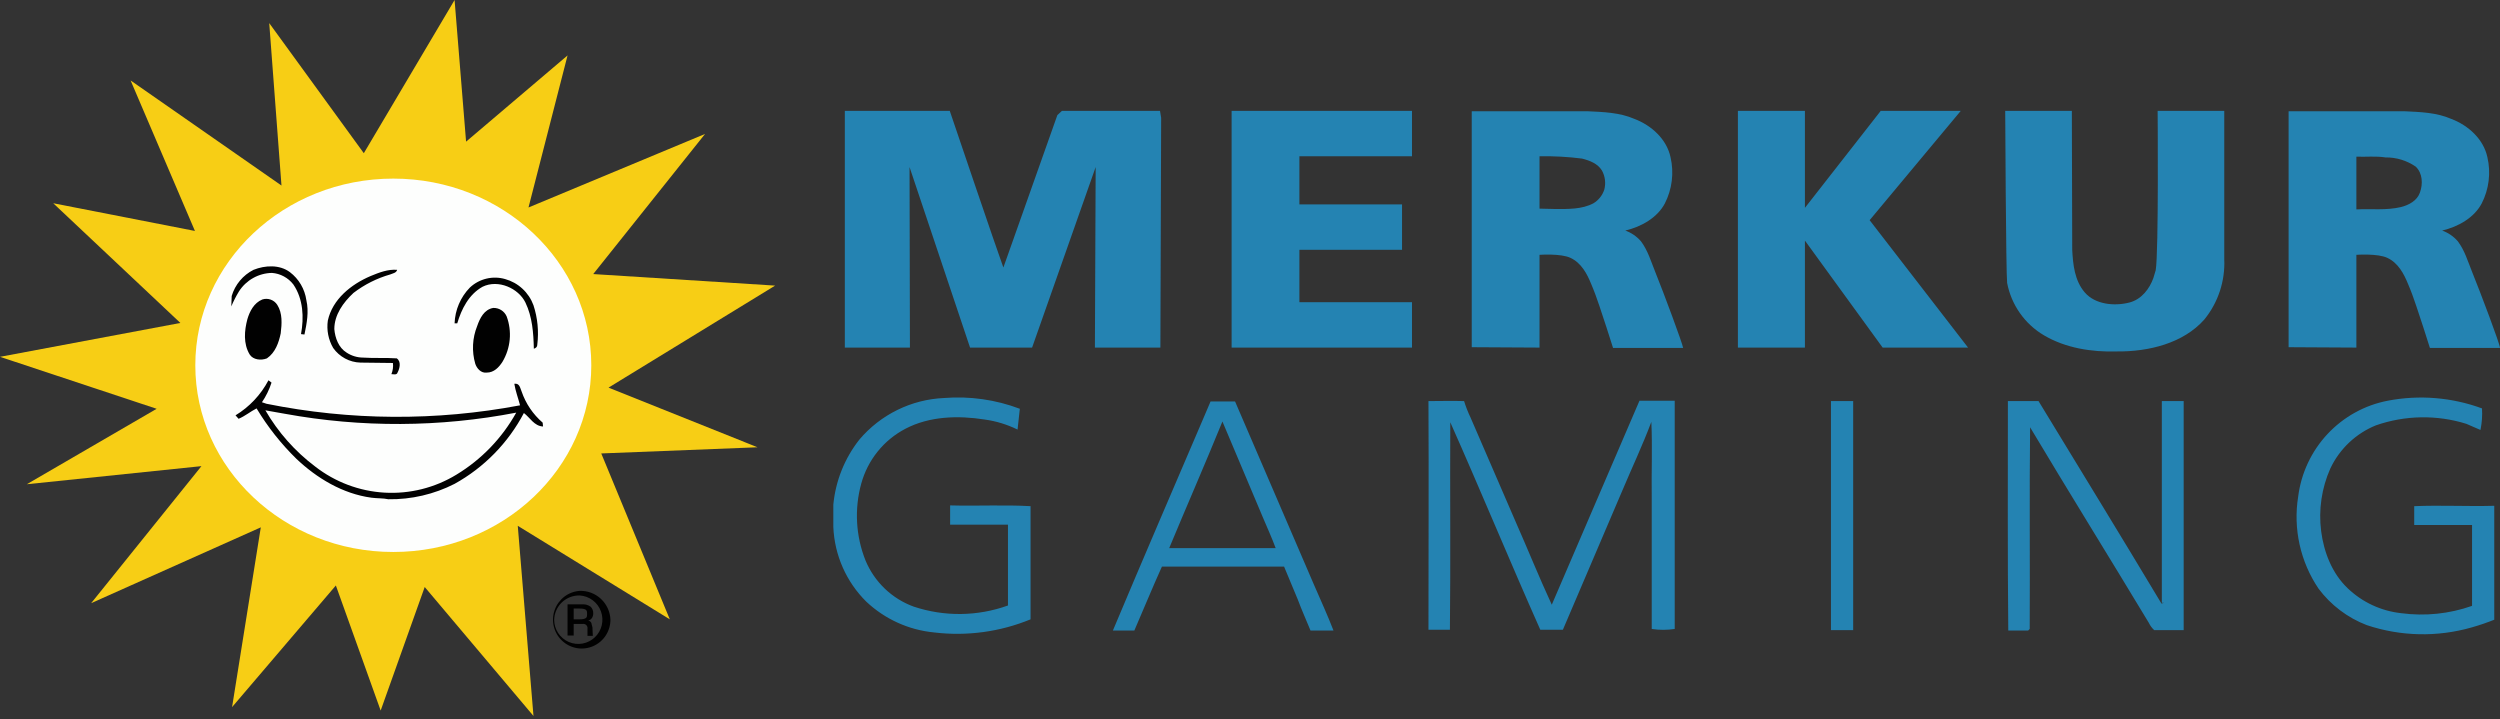 <svg width="226" height="65" viewBox="0 0 226 65" fill="none" xmlns="http://www.w3.org/2000/svg">
<rect x="0" y="0" width="226" height="65" fill="#333333" stroke="none"/>
<path d="M41.094 0L42.133 12.805L51.307 5.011L47.776 18.756L63.736 12.109L53.627 24.776L70.071 25.819L55.011 35.041L68.479 40.434L54.354 40.991L60.551 55.989L46.806 47.533L48.226 64.723L38.394 53.066L34.412 64.235L30.362 52.926L20.98 63.922L23.576 47.672L8.24 54.527L18.21 42.139L2.423 43.775L14.16 36.955L0 32.257L16.306 29.195L4.812 18.373L17.622 20.878L11.806 7.273L25.446 16.772L24.338 2.088L32.889 13.849L41.094 0Z" fill="#F7CE15"/>
<path d="M35.555 49.899C45.44 49.899 53.453 42.343 53.453 33.023C53.453 23.702 45.44 16.146 35.555 16.146C25.67 16.146 17.656 23.702 17.656 33.023C17.656 42.343 25.67 49.899 35.555 49.899Z" fill="#FDFEFD"/>
<path d="M22.918 24.393C23.957 23.975 25.273 23.905 26.207 24.602C27.018 25.217 27.553 26.13 27.696 27.142C27.938 28.186 27.731 29.23 27.523 30.239L27.211 30.204C27.488 28.707 27.419 27.037 26.519 25.715C26.287 25.414 25.994 25.166 25.66 24.986C25.326 24.806 24.958 24.699 24.58 24.671C23.986 24.683 23.403 24.841 22.884 25.133C22.365 25.424 21.925 25.839 21.603 26.341C21.338 26.775 21.107 27.229 20.91 27.698L20.945 26.759C21.096 26.25 21.349 25.778 21.689 25.371C22.028 24.964 22.447 24.631 22.918 24.393ZM33.512 24.95C34.274 24.636 35.07 24.323 35.901 24.393C35.832 24.671 35.52 24.706 35.278 24.81C34.076 25.153 32.949 25.72 31.954 26.48C31.02 27.351 30.223 28.464 30.223 29.752C30.293 30.552 30.604 31.422 31.331 31.874C31.773 32.166 32.291 32.323 32.82 32.326C33.824 32.396 34.862 32.326 35.866 32.396C36.282 32.674 36.143 33.301 35.936 33.684C35.866 33.927 35.555 33.823 35.382 33.823C35.513 33.503 35.562 33.158 35.52 32.814L32.577 32.779C32.094 32.765 31.62 32.638 31.194 32.408C30.767 32.179 30.399 31.853 30.119 31.456C29.685 30.712 29.514 29.841 29.635 28.986C30.05 27.072 31.712 25.715 33.512 24.95ZM42.479 25.993C42.899 25.6 43.413 25.323 43.971 25.189C44.529 25.055 45.112 25.068 45.664 25.228C46.247 25.389 46.784 25.688 47.229 26.1C47.675 26.511 48.016 27.023 48.226 27.594C48.599 28.737 48.718 29.949 48.572 31.143C48.572 31.352 48.468 31.456 48.26 31.526C48.226 30.099 48.122 28.638 47.499 27.351C46.876 26.063 45.041 25.228 43.621 25.924C42.375 26.62 41.717 27.942 41.336 29.23H41.094C41.138 28.015 41.632 26.861 42.479 25.993Z" fill="#010101"/>
<path d="M23.715 27.072C23.962 26.992 24.228 26.997 24.472 27.085C24.716 27.173 24.925 27.34 25.065 27.559C25.55 28.325 25.48 29.264 25.377 30.134C25.203 30.969 24.892 31.874 24.13 32.396C23.611 32.605 22.884 32.535 22.572 32.048C21.984 31.074 22.088 29.891 22.365 28.847C22.572 28.151 22.953 27.385 23.715 27.072ZM44.591 27.837C44.846 27.829 45.097 27.897 45.313 28.034C45.529 28.17 45.7 28.369 45.802 28.603C46.049 29.273 46.142 29.989 46.077 30.7C46.011 31.41 45.787 32.097 45.422 32.709C45.11 33.196 44.66 33.683 44.002 33.683C43.483 33.753 43.102 33.301 42.964 32.883C42.638 31.759 42.7 30.559 43.137 29.473C43.379 28.777 43.76 27.977 44.591 27.837ZM49.057 38.207C48.184 37.455 47.526 36.481 47.153 35.389C47.014 35.075 46.98 34.623 46.495 34.693C46.599 35.354 46.841 35.98 47.014 36.641C39.437 38.074 31.655 38.027 24.096 36.502L23.68 36.363C24.051 35.815 24.342 35.218 24.546 34.588L24.269 34.379C23.58 35.687 22.551 36.781 21.291 37.546L21.568 37.859C22.157 37.615 22.642 37.198 23.195 36.92C24.196 38.59 25.408 40.121 26.796 41.478C28.631 43.218 30.985 44.645 33.581 44.992C34.101 45.062 34.62 45.027 35.105 45.132C37.184 45.163 39.24 44.686 41.094 43.74C43.759 42.266 45.938 40.04 47.36 37.337C47.914 37.755 48.295 38.52 49.091 38.555L49.057 38.207ZM41.267 42.905C39.315 44.097 37.048 44.665 34.767 44.535C32.486 44.404 30.298 43.581 28.492 42.174C26.668 40.802 25.137 39.074 23.992 37.094L25.757 37.407C32.674 38.67 39.764 38.635 46.668 37.302C45.382 39.609 43.52 41.54 41.267 42.905ZM52.415 53.831C52.839 53.858 53.246 54.009 53.586 54.266C53.926 54.523 54.184 54.873 54.328 55.275C54.472 55.677 54.496 56.113 54.398 56.529C54.299 56.944 54.081 57.322 53.772 57.615C53.462 57.908 53.074 58.103 52.656 58.178C52.237 58.252 51.806 58.202 51.415 58.033C51.025 57.864 50.692 57.584 50.457 57.228C50.223 56.871 50.097 56.454 50.095 56.027C50.104 55.729 50.171 55.437 50.292 55.165C50.413 54.894 50.586 54.649 50.802 54.445C51.017 54.241 51.271 54.082 51.547 53.977C51.824 53.871 52.119 53.822 52.415 53.831ZM52.415 53.413C51.91 53.447 51.426 53.629 51.022 53.935C50.618 54.242 50.313 54.661 50.143 55.14C49.972 55.619 49.945 56.138 50.065 56.632C50.184 57.126 50.444 57.575 50.813 57.922C51.183 58.27 51.645 58.502 52.144 58.589C52.642 58.676 53.156 58.614 53.62 58.412C54.084 58.21 54.48 57.876 54.758 57.451C55.036 57.026 55.184 56.528 55.184 56.02C55.157 55.306 54.85 54.633 54.332 54.145C53.813 53.657 53.125 53.395 52.415 53.413Z" fill="#010101"/>
<path d="M51.307 54.631H52.657C52.917 54.617 53.173 54.691 53.384 54.84C53.547 54.993 53.637 55.209 53.627 55.432C53.633 55.578 53.599 55.724 53.523 55.849C53.485 55.912 53.435 55.966 53.375 56.008C53.316 56.05 53.248 56.079 53.176 56.093C53.294 56.117 53.395 56.194 53.453 56.302L53.557 56.719L53.592 57.485H53.107V56.858C53.12 56.796 53.117 56.732 53.099 56.671C53.081 56.61 53.048 56.555 53.004 56.51C52.959 56.465 52.904 56.432 52.843 56.414C52.783 56.396 52.719 56.393 52.657 56.406H51.861V57.45H51.307V54.631ZM52.38 55.988C53.073 55.988 53.073 55.78 53.073 55.501C53.073 55.223 53.073 55.014 52.415 55.014H51.861V55.988H52.38Z" fill="#010101"/>
<path d="M76.372 10.021H85.858C85.858 10.021 90.22 22.896 90.705 24.184L95.586 10.404L96.001 10.021H104.864L104.968 10.648L104.899 31.422H98.979L99.048 15.102L93.301 31.422H87.693L82.223 15.102L82.257 31.422H76.372V10.021ZM111.338 31.422V10.021H127.644V14.127H117.466V18.477H126.744V22.583H117.466V27.316H127.644V31.422H111.338ZM157.106 31.422V10.021H163.164V18.79L170.019 10.021H177.255L169.015 19.904L177.913 31.422H170.192L163.164 21.748V31.422H157.106ZM181.271 10.021H187.295L187.329 22.583C187.399 23.905 187.537 25.367 188.472 26.446C189.407 27.524 191.138 27.698 192.488 27.35C193.596 27.072 194.323 26.098 194.669 25.123L194.876 24.427C195.153 22.827 195.05 10.021 195.05 10.021H201.073V23.418C201.164 25.4 200.523 27.346 199.273 28.881C197.369 31.039 194.219 31.805 191.345 31.77C189.06 31.839 186.706 31.456 184.767 30.308C183.911 29.802 183.171 29.118 182.598 28.302C182.025 27.486 181.632 26.557 181.444 25.576C181.34 24.706 181.271 10.021 181.271 10.021ZM149.628 24.567C149.247 23.627 148.97 22.653 148.347 21.818C147.966 21.375 147.477 21.039 146.928 20.843C148.382 20.495 149.801 19.695 150.494 18.408C151.161 17.111 151.345 15.618 151.013 14.197C150.667 12.597 149.316 11.344 147.759 10.752C146.408 10.161 144.92 10.126 143.5 10.056H133.045V31.387L139.173 31.422V23.036C139.173 23.036 141.111 22.896 141.977 23.314C142.946 23.766 143.466 24.741 143.846 25.68C144.4 26.968 144.781 28.29 145.231 29.612L145.82 31.456H152.155C152.121 31.108 150.39 26.446 149.628 24.567ZM145.024 17.155C144.854 17.663 144.511 18.095 144.054 18.373C143.016 18.93 141.769 18.895 140.627 18.895L139.173 18.86V14.127C140.457 14.103 141.742 14.173 143.016 14.336C143.708 14.51 144.435 14.789 144.816 15.415C145.108 15.946 145.182 16.57 145.024 17.155ZM223.473 24.567C223.092 23.627 222.815 22.653 222.192 21.818C221.811 21.375 221.322 21.039 220.772 20.843C222.226 20.495 223.646 19.695 224.338 18.408C225.006 17.111 225.19 15.618 224.857 14.197C224.511 12.597 223.161 11.344 221.603 10.752C220.253 10.161 218.764 10.126 217.345 10.056H206.89V31.387L213.017 31.422V23.036C213.017 23.036 214.956 22.896 215.822 23.314C216.791 23.766 217.31 24.741 217.691 25.68C218.245 26.968 218.626 28.29 219.076 29.612L219.664 31.456H226C226 31.108 224.234 26.446 223.473 24.567ZM218.764 17.398C218.522 18.129 217.76 18.547 217.033 18.721C215.718 19.034 214.368 18.86 213.017 18.93V14.162C213.883 14.197 214.783 14.093 215.649 14.232C216.625 14.218 217.58 14.51 218.384 15.067C219.007 15.659 219.041 16.633 218.764 17.398ZM77.688 39.738C78.638 38.617 79.807 37.705 81.124 37.058C82.44 36.411 83.875 36.045 85.338 35.98C87.668 35.796 90.009 36.126 92.193 36.954L91.986 38.834C91.058 38.377 90.065 38.072 89.043 37.929C86.62 37.546 84.023 37.616 81.842 38.764C80.876 39.269 80.025 39.968 79.34 40.818C78.655 41.668 78.151 42.651 77.861 43.705C77.224 46.004 77.358 48.45 78.241 50.664C78.641 51.626 79.235 52.494 79.986 53.213C80.737 53.932 81.628 54.486 82.603 54.84C85.373 55.762 88.371 55.727 91.12 54.736V47.428H85.892V45.688C88.316 45.758 90.739 45.619 93.163 45.758V55.988C90.402 57.123 87.399 57.53 84.438 57.172C82.146 56.95 79.991 55.971 78.311 54.388C76.502 52.598 75.438 50.185 75.333 47.637V45.619C75.537 43.471 76.355 41.429 77.688 39.738ZM215.856 36.224C218.705 35.677 221.649 35.918 224.373 36.92C224.414 37.574 224.366 38.228 224.234 38.868L222.953 38.312C220.285 37.483 217.422 37.532 214.783 38.451C212.972 39.185 211.502 40.576 210.663 42.348C209.874 44.126 209.586 46.088 209.832 48.02C210.075 49.899 210.802 51.813 212.221 53.17C213.545 54.44 215.249 55.235 217.068 55.432C219.225 55.721 221.42 55.494 223.473 54.77V47.463H218.245V45.758C220.668 45.654 223.057 45.793 225.481 45.723V56.023C224.812 56.291 224.13 56.524 223.438 56.719C220.327 57.61 217.021 57.537 213.952 56.51C212.217 55.844 210.705 54.698 209.59 53.205C207.947 50.769 207.29 47.794 207.755 44.888C208.024 42.77 208.952 40.791 210.407 39.235C211.862 37.679 213.769 36.625 215.856 36.224ZM129.133 36.258C130.206 36.258 131.279 36.224 132.353 36.258C132.512 36.771 132.709 37.271 132.941 37.755L136.992 47.115C138.1 49.62 139.138 52.196 140.281 54.666L148.209 36.224H151.394V56.858C150.705 56.963 150.005 56.963 149.316 56.858V44.958C149.282 42.696 149.386 40.399 149.282 38.138C148.486 40.26 147.516 42.313 146.651 44.366L141.285 56.928H139.242C136.472 50.699 133.876 44.401 131.106 38.172C131.072 44.436 131.141 50.664 131.072 56.928H129.133C129.133 50.073 129.168 43.183 129.133 36.258ZM165.519 36.258H167.527V56.963H165.519V36.258ZM181.513 36.258H184.283C187.987 42.348 191.726 48.438 195.396 54.562L195.638 54.492H195.43V36.258H197.404V56.963H194.738C194.536 56.775 194.372 56.551 194.253 56.302C190.687 50.386 187.052 44.54 183.521 38.625C183.452 44.679 183.521 50.769 183.486 56.858L183.348 56.998H181.548C181.479 50.073 181.513 43.183 181.513 36.258ZM118.782 52.857L111.65 36.293H109.434L108.811 37.755C106.076 44.157 103.306 50.56 100.606 56.998H102.545C103.376 55.084 104.172 53.135 105.037 51.221H116.081L117.327 54.214C117.674 55.153 118.089 56.058 118.47 56.998H120.547C119.993 55.571 119.37 54.214 118.782 52.857ZM105.695 49.551C107.288 45.723 108.949 41.93 110.507 38.103L114.177 46.802C114.558 47.707 114.973 48.611 115.32 49.551H105.695Z" fill="#2483B2"/>
</svg>
